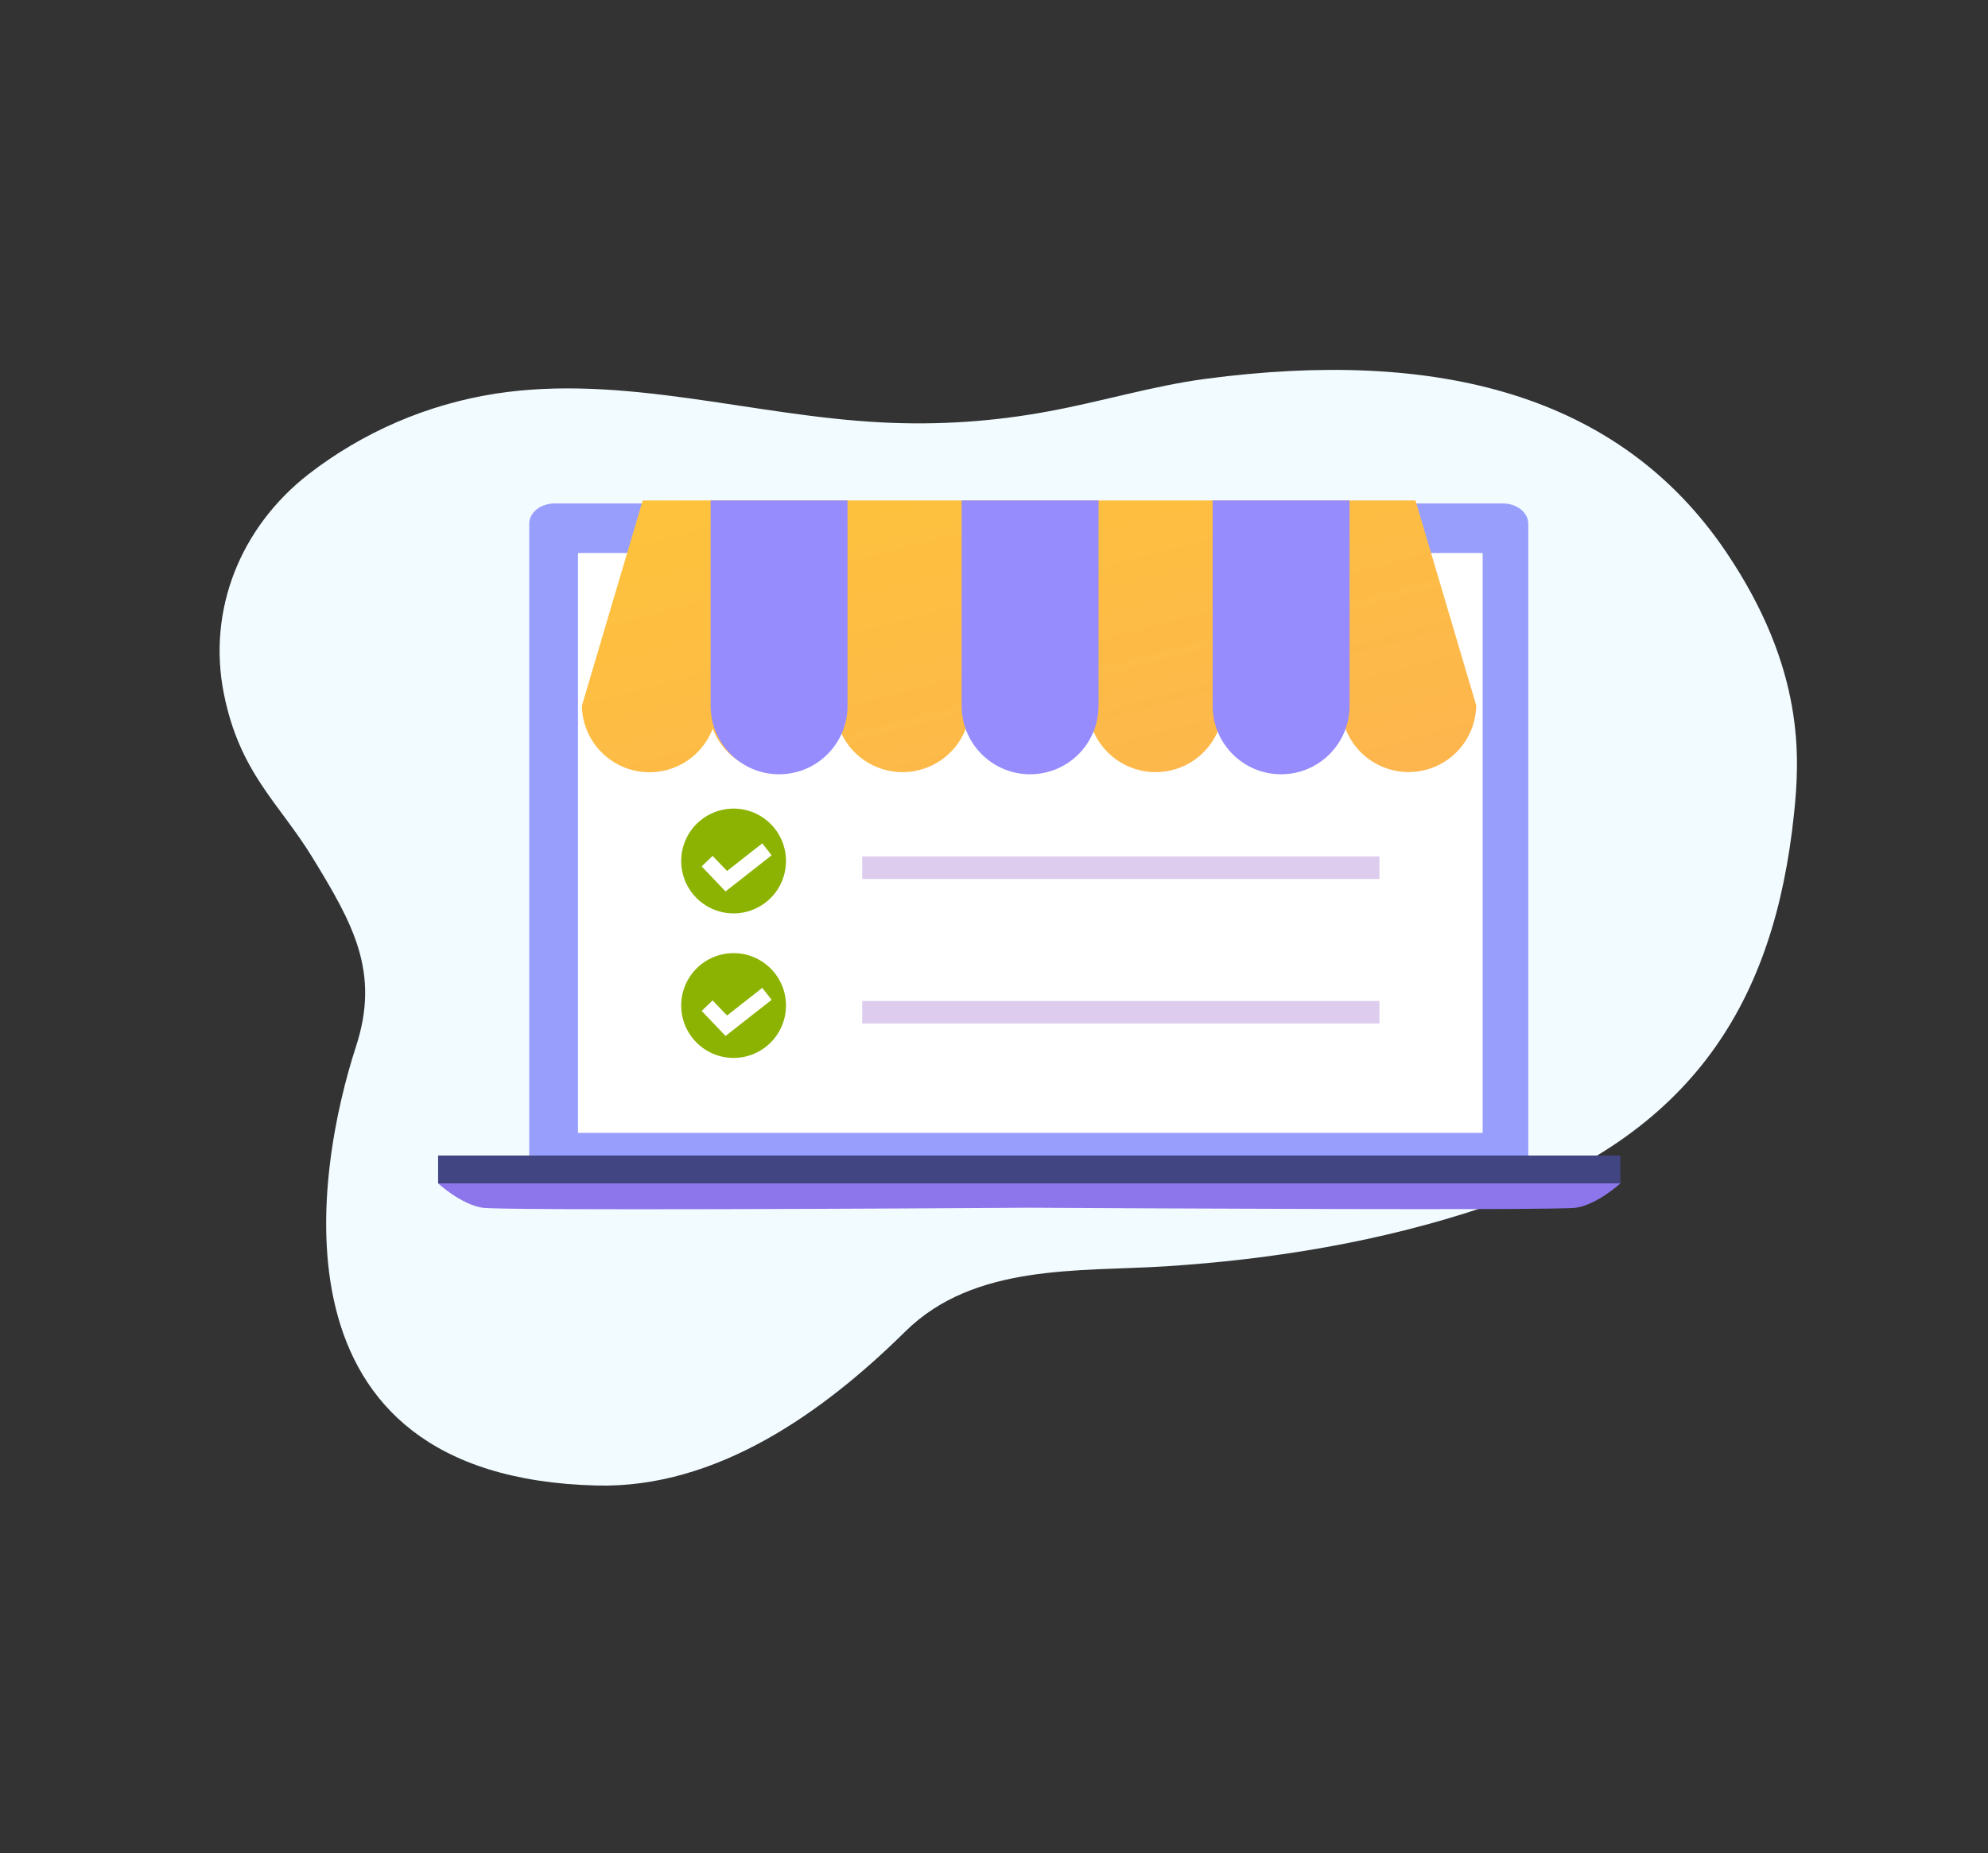 <?xml version="1.0" encoding="UTF-8" standalone="no"?>
<svg
   xmlns:dc="http://purl.org/dc/elements/1.1/"
   xmlns:cc="http://creativecommons.org/ns#"
   xmlns:rdf="http://www.w3.org/1999/02/22-rdf-syntax-ns#"
   xmlns:svg="http://www.w3.org/2000/svg"
   xmlns="http://www.w3.org/2000/svg"
   xmlns:sodipodi="http://sodipodi.sourceforge.net/DTD/sodipodi-0.dtd"
   xmlns:inkscape="http://www.inkscape.org/namespaces/inkscape"
   width="265"
   height="247"
   viewBox="0 0 265 247"
   fill="none"
   version="1.1"
   id="svg4"
   sodipodi:docname="vndo-tienda-online.svg"
   inkscape:version="1.0.1 (3bc2e813f5, 2020-09-07)">
  <rect x="0" y="0" width="265" height="247" fill="#333333" stroke="none"/>
  <defs
     id="defs8">
    <linearGradient
       id="paint1_linear"
       x1="64.601"
       y1="-25.383"
       x2="83.621"
       y2="46.536"
       gradientUnits="userSpaceOnUse"
       gradientTransform="translate(57.479,66.701)">
      <stop
         stop-color="#FEC637"
         id="stop35" />
      <stop
         offset="1"
         stop-color="#FDB64D"
         id="stop37" />
    </linearGradient>
    <linearGradient
       id="paint0_linear"
       x1="4597.83"
       y1="927.655"
       x2="29092.1"
       y2="927.655"
       gradientUnits="userSpaceOnUse"
       gradientTransform="translate(57.479,66.701)">
      <stop
         stop-color="#8D76EC"
         id="stop30" />
      <stop
         offset="1"
         stop-color="#AA80F8"
         id="stop32" />
    </linearGradient>
  </defs>
  <sodipodi:namedview
     pagecolor="#ffffff"
     bordercolor="#666666"
     borderopacity="1"
     objecttolerance="10"
     gridtolerance="10"
     guidetolerance="10"
     inkscape:pageopacity="0"
     inkscape:pageshadow="2"
     inkscape:window-width="1920"
     inkscape:window-height="1001"
     id="namedview6"
     showgrid="false"
     inkscape:zoom="2.1502591"
     inkscape:cx="-12.000661"
     inkscape:cy="83.757181"
     inkscape:window-x="-9"
     inkscape:window-y="-9"
     inkscape:window-maximized="1"
     inkscape:current-layer="svg4"
     inkscape:document-rotation="0" />
  <path
     d="m 29.843,92.472 c 2.121,10.584 7.348,14.536 11.799,21.813 5.436,8.878 9.041,15.284 5.816,25.185 -5.27,16.178 -12.633,57.417 32.098,58.531 16.035,0.399 30.271,-9.825 41.116,-20.527 9.222,-9.111 23.212,-7.956 34.721,-8.692 14.133,-0.902 28.707,-3.271 42.39,-7.877 28.096,-9.515 38.757,-27.612 41.354,-52.385 0.788,-7.482 1.476,-19.36 -9.043,-34.942 -14.207,-21.033 -38.471,-27.174 -69.386,-23.084 -7.075,0.942 -13.95,3.061 -20.964,4.337 -7.298,1.363 -14.731,1.857 -22.145,1.474 -17.276,-0.857 -34.483,-6.487 -51.597,-3.829 -9.082,1.425 -17.656,5.129 -24.921,10.765 -9.008,7.038 -13.472,18.022 -11.239,29.23 z"
     fill="#f2fbff"
     id="path2" />
  <path
     d="M 197.638,73.707 H 77.044 V 150.996 H 197.638 Z"
     fill="#ffffff"
     id="path2-9" />
  <path
     d="M 200.356,67.107 H 73.923 c -1.866,0 -3.376,1.207 -3.376,2.697 v 85.228 c 0,1.49 1.511,2.697 3.376,2.697 H 200.356 c 1.855,0 3.366,-1.206 3.366,-2.697 V 69.804 c 0,-1.49 -1.521,-2.697 -3.366,-2.697 z m -2.717,83.89 H 77.046 V 73.708 H 197.639 Z"
     fill="#989efc"
     id="path4" />
  <path
     d="m 215.726,155.194 -78.537,0.649 -78.526,-0.649 -0.264,2.535 c 0,0 3.042,2.798 5.891,3.244 2.514,0.406 58.806,0.101 72.899,0 14.093,0.081 70.395,0.385 72.909,0 2.87,-0.446 5.891,-3.244 5.891,-3.244 z"
     fill="url(#paint0_linear)"
     id="path6"
     style="fill:url(#paint0_linear)" />
  <path
     d="M 215.989,157.729 H 58.399 v -0.527 -3.184 H 215.989 Z"
     fill="#414582"
     id="path8" />
  <path
     d="m 196.797,94.076 -8.111,-27.375 H 85.674 l -8.111,27.375 c 0.036,2.095 0.801,4.111 2.164,5.703 1.362,1.592 3.236,2.659 5.3,3.019 2.064,0.36 4.189,-0.01 6.009,-1.047 1.821,-1.037 3.223,-2.675 3.966,-4.634 0.654,1.707 1.811,3.175 3.317,4.211 1.506,1.036 3.291,1.59 5.119,1.59 1.828,0 3.613,-0.554 5.119,-1.59 1.506,-1.036 2.663,-2.504 3.317,-4.211 0.654,1.707 1.811,3.175 3.317,4.211 1.506,1.036 3.291,1.59 5.119,1.59 1.828,0 3.613,-0.554 5.119,-1.59 1.506,-1.036 2.663,-2.504 3.317,-4.211 0.652,1.708 1.807,3.177 3.312,4.214 1.506,1.037 3.29,1.592 5.118,1.592 1.828,0 3.613,-0.555 5.118,-1.592 1.506,-1.037 2.66,-2.506 3.312,-4.214 0.654,1.707 1.811,3.175 3.317,4.211 1.506,1.036 3.291,1.59 5.119,1.59 1.828,0 3.613,-0.554 5.119,-1.59 1.506,-1.036 2.663,-2.504 3.317,-4.211 0.654,1.707 1.811,3.175 3.317,4.211 1.506,1.036 3.291,1.59 5.119,1.59 1.828,0 3.612,-0.554 5.119,-1.59 1.506,-1.036 2.662,-2.504 3.316,-4.211 0.748,1.952 2.151,3.584 3.969,4.615 1.818,1.032 3.939,1.399 5.998,1.04 2.059,-0.359 3.93,-1.423 5.291,-3.01 1.361,-1.587 2.129,-3.597 2.171,-5.687"
     fill="url(#paint1_linear)"
     id="path10"
     style="fill:url(#paint1_linear)" />
  <path
     d="m 146.436,66.701 h -18.25 v 27.375 c 0,5.04 4.085,9.125 9.125,9.125 5.04,0 9.125,-4.085 9.125,-9.125 z"
     fill="#968cfe"
     id="path12" />
  <path
     d="m 179.895,66.701 h -18.25 v 27.375 c 0,5.04 4.085,9.125 9.125,9.125 5.04,0 9.125,-4.085 9.125,-9.125 z"
     fill="#968cfe"
     id="path14" />
  <path
     d="M 112.977,66.701 H 94.727 v 27.375 c 0,5.04 4.085,9.125 9.125,9.125 5.04,0 9.125,-4.085 9.125,-9.125 z"
     fill="#968cfe"
     id="path16" />
  <path
     d="m 114.933,115.652 h 68.945"
     stroke="#ddccee"
     stroke-width="3"
     stroke-miterlimit="10"
     id="path18" />
  <path
     d="m 104.773,114.76 c 0,1.381 -0.409,2.731 -1.176,3.879 -0.767,1.148 -1.857,2.044 -3.132,2.573 -1.275,0.529 -2.679,0.669 -4.033,0.401 -1.354,-0.268 -2.599,-0.931 -3.577,-1.906 -0.978,-0.975 -1.645,-2.218 -1.917,-3.571 -0.272,-1.354 -0.136,-2.758 0.389,-4.035 0.526,-1.277 1.418,-2.369 2.564,-3.139 1.146,-0.77 2.495,-1.183 3.876,-1.187 0.919,-0.003 1.83,0.176 2.679,0.526 0.85,0.35 1.622,0.864 2.273,1.513 0.651,0.649 1.167,1.42 1.52,2.269 0.352,0.849 0.534,1.759 0.534,2.678 z"
     fill="#8cb301"
     id="path20" />
  <path
     d="m 96.715,118.816 -3.184,-3.336 1.46,-1.399 1.926,2.007 4.694,-3.68 1.247,1.592 z"
     fill="#ffffff"
     id="path22" />
  <path
     d="m 114.933,134.916 h 68.945"
     stroke="#ddccee"
     stroke-width="3"
     stroke-miterlimit="10"
     id="path24" />
  <path
     d="m 104.773,134.023 c 0,1.381 -0.409,2.731 -1.176,3.879 -0.767,1.148 -1.857,2.044 -3.132,2.573 -1.275,0.529 -2.679,0.669 -4.033,0.401 -1.354,-0.268 -2.599,-0.931 -3.577,-1.906 -0.978,-0.975 -1.645,-2.218 -1.917,-3.571 -0.272,-1.354 -0.136,-2.758 0.389,-4.035 0.526,-1.277 1.418,-2.369 2.564,-3.139 1.146,-0.77 2.495,-1.183 3.876,-1.187 0.919,-0.003 1.83,0.176 2.679,0.526 0.85,0.35 1.622,0.864 2.273,1.513 0.651,0.649 1.167,1.42 1.52,2.269 0.352,0.849 0.534,1.759 0.534,2.678 z"
     fill="#8cb301"
     id="path26" />
  <path
     d="m 96.715,138.08 -3.184,-3.336 1.46,-1.399 1.926,2.008 4.694,-3.68 1.247,1.592 z"
     fill="#ffffff"
     id="path28" />
</svg>
